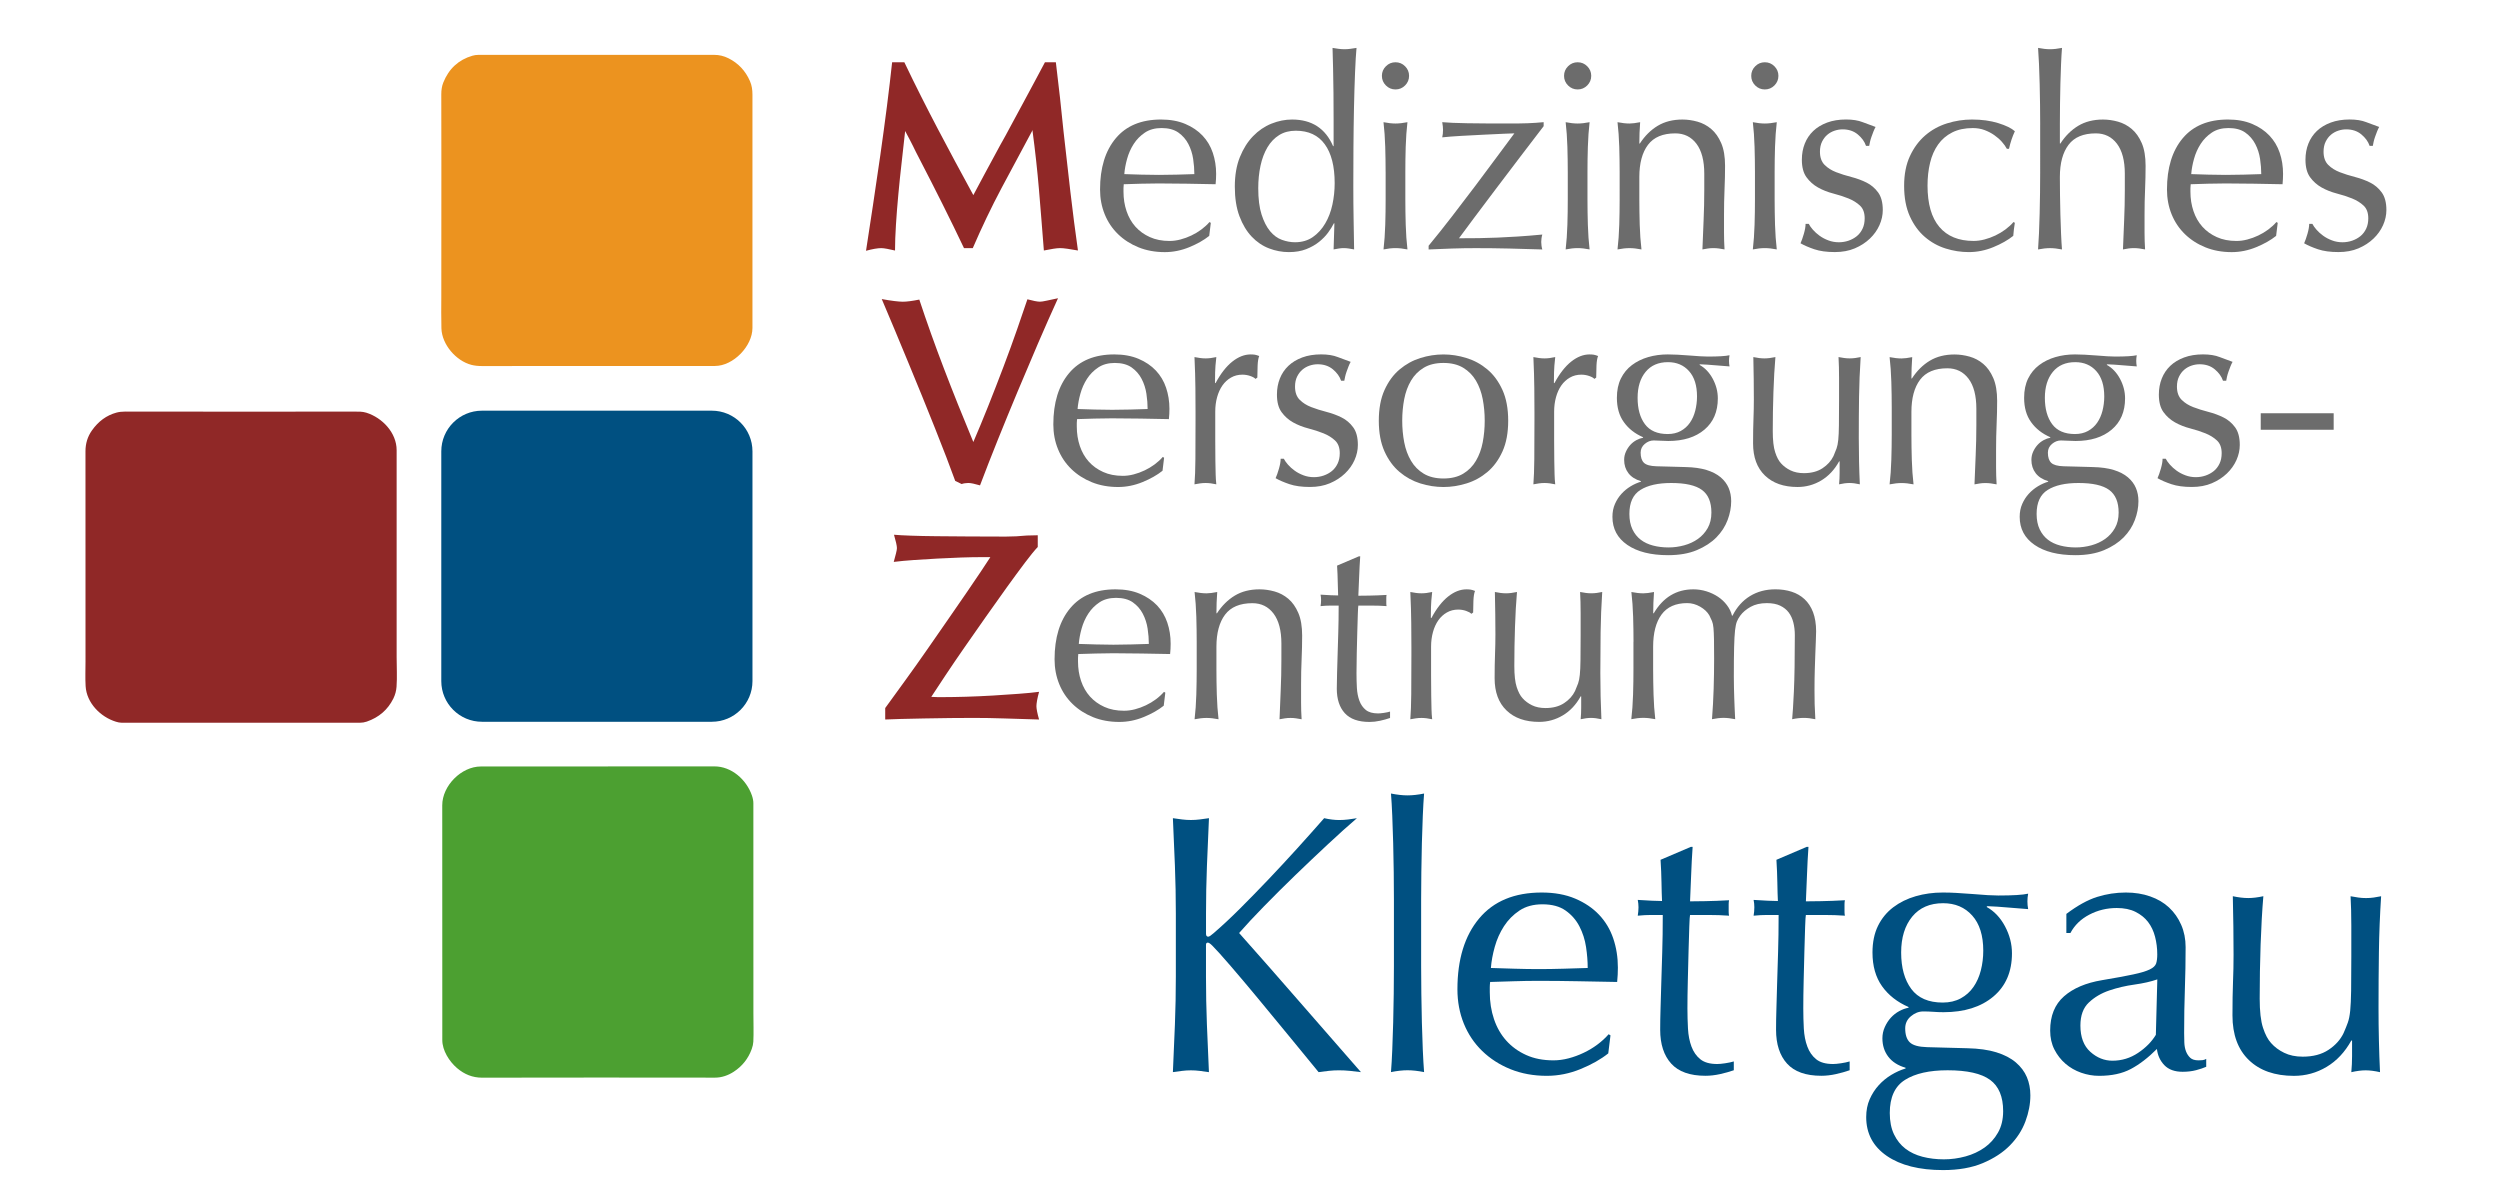 <?xml version="1.0" encoding="utf-8"?>
<!-- Generator: Adobe Illustrator 16.0.0, SVG Export Plug-In . SVG Version: 6.00 Build 0)  -->
<!DOCTYPE svg PUBLIC "-//W3C//DTD SVG 1.1//EN" "http://www.w3.org/Graphics/SVG/1.1/DTD/svg11.dtd">
<svg version="1.1" id="Layer_1" xmlns="http://www.w3.org/2000/svg" xmlns:xlink="http://www.w3.org/1999/xlink" x="0px" y="0px"
	 width="135.75px" height="64px" viewBox="18.5 0 135.75 64" enable-background="new 18.5 0 135.75 64" xml:space="preserve">
<g>
	<path fill="#902827" d="M67.607,3.382c0.308,0.646,0.612,1.265,0.911,1.857c0.298,0.593,0.6,1.178,0.903,1.756
		c0.304,0.579,0.615,1.164,0.933,1.757c0.318,0.592,0.65,1.207,0.998,1.843c0.164-0.308,0.371-0.696,0.622-1.164
		c0.25-0.467,0.525-0.976,0.824-1.525c0.203-0.356,0.41-0.735,0.622-1.135c0.212-0.399,0.427-0.797,0.644-1.192
		s0.424-0.781,0.622-1.157C74.88,4.047,75.066,3.7,75.24,3.382h0.593c0.077,0.617,0.152,1.255,0.224,1.916s0.137,1.279,0.195,1.857
		c0.116,1.051,0.239,2.135,0.369,3.252c0.13,1.118,0.268,2.183,0.412,3.195c-0.212-0.039-0.402-0.07-0.571-0.094
		c-0.169-0.024-0.301-0.036-0.398-0.036c-0.096,0-0.219,0.012-0.369,0.036s-0.32,0.055-0.513,0.094
		c-0.048-0.616-0.094-1.195-0.137-1.734s-0.086-1.067-0.13-1.583s-0.094-1.036-0.152-1.562c-0.058-0.525-0.125-1.082-0.203-1.669
		c-0.01,0.01-0.012,0.014-0.007,0.014c0.004,0,0.002,0.005-0.007,0.015h0.014c-0.568,1.051-1.127,2.094-1.677,3.13
		s-1.07,2.123-1.561,3.26h-0.477c-0.357-0.752-0.74-1.537-1.149-2.356c-0.41-0.819-0.817-1.619-1.222-2.399
		c-0.106-0.203-0.188-0.362-0.246-0.478c-0.058-0.115-0.111-0.224-0.159-0.325c-0.048-0.101-0.104-0.209-0.166-0.325
		c-0.063-0.116-0.147-0.274-0.253-0.477c-0.058,0.54-0.121,1.104-0.188,1.691c-0.068,0.588-0.128,1.169-0.181,1.742
		c-0.053,0.573-0.097,1.123-0.13,1.648s-0.051,0.995-0.051,1.409c-0.164-0.039-0.311-0.07-0.44-0.094
		c-0.13-0.024-0.234-0.036-0.311-0.036c-0.097,0-0.215,0.012-0.354,0.036c-0.14,0.024-0.296,0.06-0.47,0.108
		c0.116-0.751,0.241-1.573,0.376-2.465c0.135-0.891,0.268-1.792,0.397-2.703c0.13-0.911,0.25-1.802,0.362-2.674
		c0.11-0.872,0.205-1.67,0.282-2.393H67.607z"/>
	<path fill="#6C6C6C" d="M78.233,10.292c0-1.176,0.284-2.104,0.853-2.783c0.568-0.679,1.388-1.019,2.458-1.019
		c0.501,0,0.939,0.08,1.315,0.239c0.376,0.159,0.689,0.371,0.94,0.636c0.25,0.265,0.436,0.576,0.556,0.933s0.181,0.737,0.181,1.142
		c0,0.096-0.003,0.19-0.007,0.282c-0.005,0.092-0.012,0.186-0.022,0.282c-0.52-0.009-1.036-0.019-1.547-0.029
		c-0.511-0.009-1.026-0.014-1.546-0.014c-0.318,0-0.634,0.005-0.947,0.014c-0.313,0.01-0.629,0.02-0.947,0.029
		c-0.01,0.078-0.014,0.147-0.014,0.21s0,0.128,0,0.195c0,0.376,0.055,0.728,0.166,1.056s0.272,0.609,0.484,0.846
		c0.212,0.236,0.472,0.424,0.781,0.563c0.308,0.14,0.665,0.21,1.069,0.21c0.193,0,0.391-0.026,0.593-0.08
		c0.203-0.053,0.4-0.125,0.593-0.217s0.374-0.2,0.542-0.325c0.169-0.125,0.316-0.26,0.441-0.405l0.072,0.043l-0.086,0.708
		c-0.289,0.231-0.65,0.436-1.084,0.614c-0.434,0.178-0.877,0.268-1.33,0.268c-0.521,0-0.996-0.087-1.424-0.26
		s-0.8-0.412-1.113-0.715c-0.313-0.304-0.555-0.663-0.723-1.077C78.318,11.222,78.233,10.774,78.233,10.292z M81.573,6.953
		c-0.356,0-0.658,0.082-0.903,0.246s-0.448,0.369-0.607,0.614c-0.159,0.246-0.279,0.516-0.361,0.81s-0.132,0.571-0.152,0.831
		c0.299,0.01,0.609,0.02,0.933,0.029c0.323,0.01,0.638,0.014,0.947,0.014c0.318,0,0.641-0.004,0.969-0.014s0.646-0.02,0.954-0.029
		c0-0.26-0.022-0.535-0.065-0.824c-0.043-0.289-0.13-0.559-0.26-0.81c-0.13-0.25-0.311-0.458-0.542-0.622
		C82.252,7.034,81.949,6.953,81.573,6.953z"/>
	<path fill="#6C6C6C" d="M90.958,12.128h-0.029c-0.077,0.154-0.181,0.32-0.311,0.499c-0.13,0.178-0.294,0.347-0.492,0.506
		c-0.198,0.159-0.432,0.292-0.701,0.397c-0.27,0.106-0.583,0.159-0.939,0.159c-0.367,0-0.726-0.067-1.077-0.202
		c-0.352-0.135-0.665-0.347-0.94-0.636c-0.274-0.289-0.496-0.658-0.665-1.106c-0.169-0.448-0.253-0.985-0.253-1.612
		c0-0.617,0.092-1.151,0.275-1.604s0.421-0.832,0.715-1.135c0.294-0.304,0.626-0.53,0.998-0.68s0.745-0.224,1.121-0.224
		c1.07,0,1.812,0.482,2.227,1.446h0.028c0-0.453,0-0.928,0-1.424c0-0.497-0.002-0.983-0.007-1.46S90.896,4.124,90.886,3.7
		c-0.01-0.424-0.02-0.79-0.029-1.099c0.116,0.02,0.227,0.036,0.333,0.051c0.105,0.014,0.212,0.021,0.317,0.021
		c0.106,0,0.21-0.007,0.312-0.021c0.101-0.015,0.214-0.031,0.34-0.051c-0.029,0.309-0.056,0.754-0.08,1.337s-0.043,1.227-0.058,1.93
		c-0.015,0.704-0.024,1.426-0.029,2.168s-0.007,1.422-0.007,2.039c0,0.655,0.005,1.253,0.015,1.792
		c0.009,0.54,0.019,1.099,0.028,1.677c-0.105-0.02-0.204-0.036-0.296-0.051c-0.092-0.014-0.181-0.021-0.268-0.021
		s-0.174,0.007-0.26,0.021c-0.087,0.015-0.184,0.031-0.29,0.051L90.958,12.128z M86.823,10.22c0,0.578,0.06,1.055,0.181,1.431
		c0.12,0.375,0.274,0.677,0.462,0.903s0.402,0.383,0.644,0.47c0.241,0.087,0.477,0.13,0.708,0.13c0.376,0,0.699-0.094,0.969-0.282
		c0.27-0.188,0.494-0.434,0.672-0.737c0.179-0.303,0.309-0.646,0.391-1.026c0.082-0.38,0.123-0.768,0.123-1.164
		c0-0.916-0.179-1.619-0.536-2.11c-0.356-0.492-0.882-0.737-1.576-0.737c-0.347,0-0.648,0.079-0.903,0.238S87.49,7.716,87.322,8
		s-0.294,0.617-0.376,0.998C86.864,9.379,86.823,9.786,86.823,10.22z"/>
	<path fill="#6C6C6C" d="M93.537,4.119c0-0.203,0.072-0.376,0.217-0.521s0.318-0.217,0.521-0.217s0.376,0.072,0.521,0.217
		s0.217,0.318,0.217,0.521c0,0.202-0.072,0.375-0.217,0.521c-0.145,0.145-0.318,0.217-0.521,0.217s-0.376-0.072-0.521-0.217
		C93.609,4.495,93.537,4.321,93.537,4.119z M93.739,9.338c0-0.434-0.007-0.889-0.021-1.366s-0.046-0.923-0.094-1.337
		c0.24,0.048,0.457,0.072,0.65,0.072c0.192,0,0.409-0.024,0.65-0.072c-0.048,0.415-0.079,0.86-0.094,1.337S94.81,8.904,94.81,9.338
		v1.503c0,0.434,0.007,0.889,0.021,1.366s0.046,0.923,0.094,1.337c-0.241-0.048-0.458-0.072-0.65-0.072
		c-0.193,0-0.41,0.024-0.65,0.072c0.048-0.414,0.079-0.86,0.094-1.337s0.021-0.932,0.021-1.366V9.338z"/>
	<path fill="#6C6C6C" d="M96.075,13.342c0.414-0.501,0.841-1.036,1.279-1.605c0.438-0.568,0.865-1.127,1.279-1.677
		s0.803-1.07,1.164-1.562c0.361-0.491,0.672-0.911,0.933-1.257c-0.068,0-0.258,0.007-0.571,0.021s-0.672,0.031-1.077,0.051
		c-0.404,0.019-0.816,0.041-1.236,0.065c-0.419,0.024-0.764,0.051-1.033,0.08c0.029-0.125,0.043-0.26,0.043-0.405
		c0-0.116-0.014-0.255-0.043-0.419c0.309,0.029,0.764,0.048,1.366,0.058s1.352,0.014,2.248,0.014c0.414,0,0.756-0.004,1.026-0.014
		c0.27-0.01,0.559-0.029,0.867-0.058v0.217c-0.386,0.501-0.808,1.053-1.265,1.655c-0.458,0.603-0.903,1.19-1.338,1.764
		c-0.434,0.574-0.828,1.099-1.185,1.576c-0.357,0.477-0.627,0.841-0.81,1.092c0.395,0,0.759-0.002,1.091-0.007
		c0.333-0.005,0.667-0.015,1.005-0.029c0.337-0.015,0.698-0.034,1.084-0.058c0.386-0.024,0.834-0.06,1.345-0.108
		c-0.02,0.067-0.034,0.135-0.043,0.203c-0.01,0.067-0.015,0.135-0.015,0.202s0.005,0.135,0.015,0.203
		c0.009,0.067,0.023,0.135,0.043,0.202c-0.607-0.02-1.21-0.036-1.807-0.051c-0.598-0.014-1.2-0.021-1.808-0.021
		c-0.434,0-0.86,0.007-1.279,0.021c-0.419,0.015-0.846,0.031-1.279,0.051V13.342z"/>
	<path fill="#6C6C6C" d="M103.428,4.119c0-0.203,0.072-0.376,0.217-0.521s0.318-0.217,0.521-0.217s0.376,0.072,0.521,0.217
		s0.217,0.318,0.217,0.521c0,0.202-0.072,0.375-0.217,0.521c-0.145,0.145-0.318,0.217-0.521,0.217s-0.376-0.072-0.521-0.217
		C103.5,4.495,103.428,4.321,103.428,4.119z M103.63,9.338c0-0.434-0.007-0.889-0.021-1.366s-0.046-0.923-0.094-1.337
		c0.24,0.048,0.457,0.072,0.65,0.072c0.192,0,0.409-0.024,0.65-0.072c-0.048,0.415-0.079,0.86-0.094,1.337S104.7,8.904,104.7,9.338
		v1.503c0,0.434,0.007,0.889,0.021,1.366s0.046,0.923,0.094,1.337c-0.241-0.048-0.458-0.072-0.65-0.072
		c-0.193,0-0.41,0.024-0.65,0.072c0.048-0.414,0.079-0.86,0.094-1.337s0.021-0.932,0.021-1.366V9.338z"/>
	<path fill="#6C6C6C" d="M110.617,7.805c-0.285-0.375-0.668-0.563-1.149-0.563c-0.675,0-1.169,0.207-1.482,0.622
		c-0.313,0.415-0.47,0.998-0.47,1.749v1.229c0,0.434,0.008,0.889,0.021,1.366c0.015,0.477,0.046,0.923,0.095,1.337
		c-0.241-0.048-0.458-0.072-0.65-0.072c-0.193,0-0.41,0.024-0.651,0.072c0.049-0.414,0.08-0.86,0.095-1.337
		c0.014-0.477,0.021-0.932,0.021-1.366V9.338c0-0.434-0.008-0.889-0.021-1.366c-0.015-0.477-0.046-0.923-0.095-1.337
		c0.241,0.048,0.458,0.072,0.651,0.072c0.145,0,0.337-0.024,0.578-0.072c-0.029,0.396-0.044,0.781-0.044,1.157h0.029
		c0.27-0.415,0.593-0.735,0.969-0.961s0.823-0.34,1.344-0.34c0.271,0,0.542,0.039,0.817,0.116c0.274,0.077,0.522,0.209,0.744,0.397
		s0.402,0.443,0.542,0.766c0.14,0.323,0.21,0.735,0.21,1.236c0,0.415-0.01,0.841-0.029,1.279s-0.028,0.903-0.028,1.395
		c0,0.318,0,0.631,0,0.939c0,0.309,0.009,0.617,0.028,0.925c-0.105-0.02-0.207-0.036-0.304-0.051
		c-0.096-0.014-0.197-0.021-0.303-0.021c-0.106,0-0.205,0.007-0.297,0.021c-0.092,0.015-0.19,0.031-0.296,0.051
		c0.019-0.53,0.04-1.06,0.064-1.59c0.024-0.53,0.036-1.074,0.036-1.633V9.439C111.043,8.726,110.9,8.181,110.617,7.805z"/>
	<path fill="#6C6C6C" d="M113.592,4.119c0-0.203,0.072-0.376,0.217-0.521s0.318-0.217,0.521-0.217s0.376,0.072,0.521,0.217
		s0.217,0.318,0.217,0.521c0,0.202-0.072,0.375-0.217,0.521c-0.145,0.145-0.318,0.217-0.521,0.217s-0.376-0.072-0.521-0.217
		C113.664,4.495,113.592,4.321,113.592,4.119z M113.794,9.338c0-0.434-0.007-0.889-0.021-1.366s-0.046-0.923-0.094-1.337
		c0.24,0.048,0.457,0.072,0.65,0.072c0.192,0,0.409-0.024,0.65-0.072c-0.048,0.415-0.079,0.86-0.095,1.337
		c-0.014,0.477-0.021,0.932-0.021,1.366v1.503c0,0.434,0.008,0.889,0.021,1.366c0.016,0.477,0.047,0.923,0.095,1.337
		c-0.241-0.048-0.458-0.072-0.65-0.072c-0.193,0-0.41,0.024-0.65,0.072c0.048-0.414,0.079-0.86,0.094-1.337s0.021-0.932,0.021-1.366
		V9.338z"/>
	<path fill="#6C6C6C" d="M116.717,12.157c0.048,0.096,0.122,0.202,0.224,0.318s0.222,0.224,0.361,0.325
		c0.14,0.102,0.299,0.186,0.478,0.253c0.178,0.068,0.368,0.102,0.57,0.102c0.184,0,0.359-0.029,0.528-0.087
		c0.168-0.058,0.317-0.14,0.448-0.246c0.13-0.106,0.233-0.241,0.311-0.405s0.115-0.352,0.115-0.564c0-0.298-0.084-0.528-0.253-0.687
		c-0.169-0.159-0.378-0.289-0.629-0.391c-0.25-0.101-0.525-0.19-0.824-0.267s-0.573-0.186-0.823-0.325
		c-0.251-0.14-0.461-0.326-0.629-0.557c-0.169-0.231-0.253-0.549-0.253-0.954c0-0.318,0.053-0.609,0.159-0.875
		c0.105-0.265,0.26-0.494,0.462-0.687c0.202-0.192,0.453-0.344,0.752-0.455s0.641-0.167,1.026-0.167
		c0.356,0,0.658,0.048,0.903,0.145c0.246,0.097,0.479,0.183,0.701,0.26c-0.038,0.067-0.077,0.149-0.115,0.246
		c-0.039,0.097-0.075,0.193-0.108,0.29c-0.034,0.096-0.061,0.188-0.08,0.274s-0.033,0.159-0.043,0.217h-0.174
		c-0.077-0.231-0.227-0.438-0.448-0.622s-0.496-0.274-0.823-0.274c-0.145,0-0.289,0.024-0.434,0.072
		c-0.146,0.048-0.275,0.121-0.391,0.217c-0.116,0.096-0.212,0.222-0.289,0.375c-0.077,0.154-0.116,0.338-0.116,0.549
		c0,0.309,0.085,0.547,0.253,0.716c0.169,0.169,0.379,0.301,0.629,0.397c0.251,0.097,0.525,0.183,0.824,0.26
		s0.573,0.179,0.824,0.304c0.25,0.125,0.46,0.304,0.629,0.535c0.168,0.231,0.253,0.549,0.253,0.954c0,0.28-0.061,0.555-0.181,0.824
		c-0.121,0.27-0.294,0.513-0.521,0.73s-0.499,0.393-0.816,0.528c-0.318,0.135-0.68,0.202-1.085,0.202
		c-0.443,0-0.814-0.051-1.113-0.152s-0.549-0.209-0.751-0.325c0.058-0.125,0.117-0.296,0.181-0.513
		c0.063-0.217,0.094-0.397,0.094-0.542H116.717z"/>
	<path fill="#6C6C6C" d="M121.894,10.089c0-0.626,0.106-1.166,0.318-1.619c0.212-0.453,0.489-0.826,0.831-1.12
		s0.735-0.511,1.179-0.651c0.442-0.139,0.896-0.209,1.358-0.209c0.53,0,1.005,0.065,1.424,0.195c0.42,0.13,0.721,0.277,0.903,0.441
		c-0.067,0.145-0.127,0.296-0.181,0.455c-0.053,0.159-0.099,0.326-0.137,0.499h-0.116c-0.067-0.125-0.158-0.253-0.274-0.383
		c-0.115-0.13-0.253-0.25-0.412-0.361s-0.335-0.202-0.527-0.274c-0.193-0.072-0.405-0.108-0.636-0.108
		c-0.435,0-0.808,0.079-1.121,0.238s-0.568,0.378-0.766,0.658c-0.198,0.28-0.343,0.61-0.434,0.99
		c-0.092,0.381-0.138,0.793-0.138,1.236c0,0.993,0.214,1.742,0.644,2.248c0.429,0.506,1.048,0.759,1.857,0.759
		c0.192,0,0.391-0.026,0.593-0.08c0.202-0.053,0.399-0.125,0.593-0.217c0.192-0.092,0.373-0.2,0.542-0.325
		c0.168-0.125,0.315-0.26,0.44-0.405l0.072,0.043c-0.038,0.231-0.067,0.468-0.086,0.708c-0.289,0.231-0.651,0.436-1.085,0.614
		s-0.877,0.268-1.33,0.268c-0.424,0-0.843-0.065-1.257-0.195c-0.415-0.13-0.791-0.339-1.128-0.628
		c-0.338-0.29-0.609-0.663-0.816-1.121C121.997,11.287,121.894,10.735,121.894,10.089z"/>
	<path fill="#6C6C6C" d="M129.282,6.765c0-0.328-0.002-0.685-0.007-1.07s-0.013-0.766-0.021-1.142
		c-0.01-0.376-0.022-0.735-0.036-1.077c-0.015-0.342-0.032-0.633-0.051-0.875c0.24,0.048,0.457,0.072,0.65,0.072
		c0.192,0,0.409-0.024,0.65-0.072c-0.02,0.241-0.036,0.53-0.051,0.867c-0.015,0.338-0.026,0.694-0.036,1.07
		c-0.01,0.376-0.017,0.75-0.021,1.121s-0.007,0.715-0.007,1.034v1.099h0.028c0.27-0.415,0.593-0.735,0.969-0.961
		s0.824-0.34,1.345-0.34c0.27,0,0.542,0.039,0.816,0.116s0.522,0.209,0.744,0.397s0.402,0.443,0.543,0.766
		c0.14,0.323,0.209,0.735,0.209,1.236c0,0.415-0.01,0.841-0.028,1.279c-0.02,0.438-0.029,0.903-0.029,1.395c0,0.318,0,0.631,0,0.939
		c0,0.309,0.01,0.617,0.029,0.925c-0.106-0.02-0.208-0.036-0.304-0.051c-0.097-0.014-0.198-0.021-0.304-0.021
		c-0.106,0-0.205,0.007-0.297,0.021c-0.091,0.015-0.19,0.031-0.296,0.051c0.02-0.53,0.041-1.06,0.065-1.59
		c0.023-0.53,0.036-1.074,0.036-1.633V9.439c0-0.713-0.143-1.258-0.427-1.634c-0.284-0.375-0.668-0.563-1.149-0.563
		c-0.675,0-1.169,0.207-1.481,0.622c-0.313,0.415-0.47,0.998-0.47,1.749c0,0.28,0.002,0.595,0.007,0.947
		c0.005,0.352,0.012,0.708,0.021,1.07s0.021,0.711,0.036,1.048s0.031,0.626,0.051,0.867c-0.241-0.048-0.458-0.072-0.65-0.072
		c-0.193,0-0.41,0.024-0.65,0.072c0.019-0.241,0.036-0.532,0.051-0.875c0.014-0.342,0.026-0.701,0.036-1.077
		c0.009-0.376,0.017-0.754,0.021-1.135c0.005-0.38,0.007-0.739,0.007-1.077V6.765z"/>
	<path fill="#6C6C6C" d="M136.167,10.292c0-1.176,0.284-2.104,0.853-2.783c0.569-0.679,1.389-1.019,2.458-1.019
		c0.501,0,0.939,0.08,1.315,0.239c0.376,0.159,0.689,0.371,0.939,0.636c0.251,0.265,0.437,0.576,0.557,0.933
		c0.121,0.356,0.181,0.737,0.181,1.142c0,0.096-0.002,0.19-0.007,0.282c-0.005,0.092-0.013,0.186-0.021,0.282
		c-0.521-0.009-1.036-0.019-1.547-0.029c-0.511-0.009-1.026-0.014-1.547-0.014c-0.318,0-0.634,0.005-0.947,0.014
		c-0.313,0.01-0.629,0.02-0.946,0.029c-0.01,0.078-0.015,0.147-0.015,0.21s0,0.128,0,0.195c0,0.376,0.055,0.728,0.166,1.056
		c0.11,0.328,0.272,0.609,0.484,0.846s0.472,0.424,0.78,0.563c0.309,0.14,0.665,0.21,1.07,0.21c0.192,0,0.39-0.026,0.593-0.08
		c0.202-0.053,0.399-0.125,0.593-0.217c0.192-0.092,0.373-0.2,0.542-0.325c0.168-0.125,0.315-0.26,0.44-0.405l0.072,0.043
		l-0.087,0.708c-0.289,0.231-0.65,0.436-1.084,0.614s-0.877,0.268-1.33,0.268c-0.521,0-0.995-0.087-1.424-0.26
		s-0.8-0.412-1.113-0.715c-0.313-0.304-0.554-0.663-0.723-1.077C136.251,11.222,136.167,10.774,136.167,10.292z M139.507,6.953
		c-0.357,0-0.658,0.082-0.904,0.246c-0.245,0.164-0.447,0.369-0.606,0.614s-0.28,0.516-0.361,0.81
		c-0.082,0.294-0.133,0.571-0.152,0.831c0.299,0.01,0.609,0.02,0.933,0.029s0.639,0.014,0.947,0.014
		c0.317,0,0.641-0.004,0.968-0.014c0.328-0.01,0.646-0.02,0.954-0.029c0-0.26-0.021-0.535-0.064-0.824
		c-0.044-0.289-0.13-0.559-0.261-0.81c-0.13-0.25-0.311-0.458-0.542-0.622S139.883,6.953,139.507,6.953z"/>
	<path fill="#6C6C6C" d="M144.063,12.157c0.048,0.096,0.122,0.202,0.224,0.318s0.222,0.224,0.361,0.325
		c0.14,0.102,0.299,0.186,0.478,0.253c0.178,0.068,0.368,0.102,0.57,0.102c0.184,0,0.359-0.029,0.528-0.087
		c0.168-0.058,0.317-0.14,0.448-0.246c0.13-0.106,0.233-0.241,0.311-0.405s0.115-0.352,0.115-0.564c0-0.298-0.084-0.528-0.253-0.687
		c-0.169-0.159-0.378-0.289-0.629-0.391c-0.25-0.101-0.525-0.19-0.824-0.267s-0.573-0.186-0.823-0.325
		c-0.251-0.14-0.461-0.326-0.629-0.557c-0.169-0.231-0.253-0.549-0.253-0.954c0-0.318,0.053-0.609,0.159-0.875
		c0.105-0.265,0.26-0.494,0.462-0.687c0.202-0.192,0.453-0.344,0.752-0.455s0.641-0.167,1.026-0.167
		c0.356,0,0.658,0.048,0.903,0.145c0.246,0.097,0.479,0.183,0.701,0.26c-0.038,0.067-0.077,0.149-0.115,0.246
		c-0.039,0.097-0.075,0.193-0.108,0.29c-0.034,0.096-0.061,0.188-0.08,0.274s-0.033,0.159-0.043,0.217h-0.174
		c-0.077-0.231-0.227-0.438-0.448-0.622s-0.496-0.274-0.823-0.274c-0.145,0-0.289,0.024-0.434,0.072
		c-0.146,0.048-0.275,0.121-0.391,0.217c-0.116,0.096-0.212,0.222-0.289,0.375c-0.077,0.154-0.116,0.338-0.116,0.549
		c0,0.309,0.085,0.547,0.253,0.716c0.169,0.169,0.379,0.301,0.629,0.397c0.251,0.097,0.525,0.183,0.824,0.26
		s0.573,0.179,0.824,0.304c0.25,0.125,0.46,0.304,0.629,0.535c0.168,0.231,0.253,0.549,0.253,0.954c0,0.28-0.061,0.555-0.181,0.824
		c-0.121,0.27-0.294,0.513-0.521,0.73s-0.499,0.393-0.816,0.528c-0.318,0.135-0.68,0.202-1.085,0.202
		c-0.443,0-0.814-0.051-1.113-0.152s-0.549-0.209-0.751-0.325c0.058-0.125,0.117-0.296,0.181-0.513
		c0.063-0.217,0.094-0.397,0.094-0.542H144.063z"/>
	<path fill="#902827" d="M70.368,26.112c-0.135-0.376-0.296-0.807-0.484-1.294c-0.188-0.486-0.393-1.009-0.614-1.568
		c-0.222-0.559-0.456-1.14-0.701-1.742c-0.246-0.603-0.494-1.208-0.745-1.814c-0.25-0.607-0.499-1.205-0.744-1.792
		c-0.246-0.588-0.479-1.142-0.701-1.663c0.26,0.048,0.489,0.084,0.687,0.108c0.197,0.024,0.349,0.036,0.456,0.036
		c0.106,0,0.233-0.009,0.383-0.029c0.149-0.019,0.32-0.048,0.513-0.087c0.405,1.224,0.851,2.472,1.337,3.744
		c0.486,1.272,1.019,2.602,1.597,3.99c0.25-0.579,0.518-1.224,0.803-1.938c0.284-0.713,0.561-1.426,0.831-2.139
		c0.27-0.713,0.518-1.395,0.745-2.046c0.226-0.65,0.412-1.192,0.557-1.626c0.145,0.039,0.277,0.07,0.397,0.094
		c0.12,0.024,0.214,0.036,0.282,0.036c0.077,0,0.202-0.019,0.376-0.058c0.173-0.039,0.376-0.082,0.607-0.13
		c-0.356,0.781-0.72,1.603-1.091,2.465c-0.371,0.863-0.74,1.732-1.106,2.609s-0.723,1.747-1.07,2.609
		c-0.347,0.863-0.67,1.689-0.968,2.479c-0.135-0.039-0.256-0.07-0.362-0.094s-0.197-0.036-0.274-0.036
		c-0.058,0-0.121,0.005-0.188,0.015c-0.067,0.009-0.125,0.024-0.173,0.043L70.368,26.112z"/>
	<path fill="#6C6C6C" d="M75.696,23.047c0-1.176,0.284-2.104,0.853-2.783c0.568-0.679,1.388-1.019,2.458-1.019
		c0.501,0,0.939,0.08,1.315,0.239c0.376,0.159,0.689,0.371,0.94,0.636c0.25,0.265,0.436,0.576,0.556,0.933S82,21.79,82,22.194
		c0,0.096-0.003,0.19-0.007,0.282c-0.005,0.092-0.012,0.186-0.022,0.282c-0.52-0.009-1.036-0.019-1.547-0.029
		c-0.511-0.009-1.026-0.014-1.546-0.014c-0.318,0-0.634,0.005-0.947,0.014c-0.313,0.01-0.629,0.02-0.947,0.029
		c-0.01,0.078-0.014,0.147-0.014,0.21s0,0.128,0,0.195c0,0.376,0.055,0.728,0.166,1.056s0.272,0.609,0.484,0.846
		c0.212,0.236,0.472,0.424,0.781,0.563c0.308,0.14,0.665,0.21,1.069,0.21c0.193,0,0.391-0.026,0.593-0.08
		c0.203-0.053,0.4-0.125,0.593-0.217s0.374-0.2,0.542-0.325c0.169-0.125,0.316-0.26,0.441-0.405l0.072,0.043l-0.086,0.708
		c-0.289,0.231-0.65,0.436-1.084,0.614c-0.434,0.178-0.877,0.268-1.33,0.268c-0.521,0-0.996-0.087-1.424-0.26
		s-0.8-0.412-1.113-0.715c-0.313-0.304-0.555-0.663-0.723-1.077C75.781,23.978,75.696,23.529,75.696,23.047z M79.036,19.708
		c-0.356,0-0.658,0.082-0.903,0.246s-0.448,0.369-0.607,0.614c-0.159,0.246-0.279,0.516-0.361,0.81s-0.132,0.571-0.152,0.831
		c0.299,0.01,0.609,0.02,0.933,0.029c0.323,0.01,0.638,0.014,0.947,0.014c0.318,0,0.641-0.004,0.969-0.014s0.646-0.02,0.954-0.029
		c0-0.26-0.022-0.535-0.065-0.824c-0.043-0.289-0.13-0.559-0.26-0.81c-0.13-0.25-0.311-0.458-0.542-0.622
		C79.715,19.79,79.412,19.708,79.036,19.708z"/>
	<path fill="#6C6C6C" d="M86.671,20.575c-0.048-0.058-0.143-0.111-0.282-0.159c-0.14-0.048-0.282-0.072-0.426-0.072
		c-0.231,0-0.438,0.053-0.622,0.159s-0.337,0.248-0.462,0.426c-0.125,0.179-0.222,0.391-0.29,0.636s-0.101,0.508-0.101,0.788
		c0,0.627,0,1.154,0,1.583c0,0.429,0.002,0.791,0.007,1.084s0.009,0.54,0.015,0.737c0.004,0.198,0.017,0.378,0.036,0.542
		c-0.212-0.048-0.405-0.072-0.579-0.072c-0.106,0-0.207,0.007-0.303,0.021c-0.097,0.015-0.198,0.031-0.304,0.051
		c0.029-0.356,0.045-0.817,0.05-1.38c0.005-0.564,0.007-1.255,0.007-2.075v-0.462c0-0.376-0.002-0.812-0.007-1.309
		c-0.005-0.496-0.021-1.058-0.05-1.684c0.106,0.02,0.207,0.036,0.304,0.051c0.096,0.014,0.197,0.021,0.303,0.021
		c0.174,0,0.366-0.024,0.579-0.072c-0.039,0.347-0.061,0.622-0.065,0.824c-0.005,0.202-0.007,0.395-0.007,0.578l0.029,0.015
		c0.279-0.521,0.583-0.911,0.911-1.171c0.328-0.26,0.66-0.39,0.998-0.39c0.086,0,0.161,0.005,0.224,0.015
		c0.063,0.01,0.142,0.034,0.238,0.072c-0.048,0.116-0.077,0.292-0.086,0.527c-0.01,0.236-0.015,0.451-0.015,0.644L86.671,20.575z"/>
	<path fill="#6C6C6C" d="M88.213,24.912c0.048,0.096,0.123,0.202,0.224,0.318s0.222,0.224,0.361,0.325
		c0.14,0.102,0.299,0.186,0.477,0.253c0.178,0.068,0.369,0.102,0.571,0.102c0.183,0,0.359-0.029,0.527-0.087s0.319-0.14,0.449-0.246
		s0.233-0.241,0.311-0.405s0.116-0.352,0.116-0.564c0-0.298-0.085-0.528-0.254-0.687c-0.168-0.159-0.378-0.289-0.628-0.391
		c-0.251-0.101-0.525-0.19-0.824-0.267s-0.574-0.186-0.824-0.325s-0.46-0.326-0.628-0.557c-0.169-0.231-0.253-0.549-0.253-0.954
		c0-0.318,0.053-0.609,0.159-0.875s0.26-0.494,0.463-0.687c0.202-0.192,0.453-0.344,0.751-0.455s0.641-0.167,1.026-0.167
		c0.356,0,0.658,0.048,0.903,0.145c0.246,0.097,0.479,0.183,0.701,0.26c-0.038,0.067-0.077,0.149-0.115,0.246
		c-0.039,0.097-0.075,0.193-0.108,0.29c-0.034,0.096-0.061,0.188-0.079,0.274c-0.02,0.087-0.034,0.159-0.044,0.217h-0.173
		c-0.078-0.231-0.227-0.438-0.448-0.622c-0.223-0.183-0.497-0.274-0.825-0.274c-0.145,0-0.289,0.024-0.434,0.072
		s-0.275,0.121-0.39,0.217c-0.116,0.096-0.212,0.222-0.289,0.375c-0.078,0.154-0.116,0.338-0.116,0.549
		c0,0.309,0.084,0.547,0.253,0.716c0.168,0.169,0.378,0.301,0.629,0.397c0.25,0.097,0.525,0.183,0.824,0.26s0.573,0.179,0.824,0.304
		c0.251,0.125,0.46,0.304,0.629,0.535c0.169,0.231,0.253,0.549,0.253,0.954c0,0.28-0.061,0.555-0.181,0.824
		c-0.12,0.27-0.294,0.513-0.521,0.73s-0.499,0.393-0.816,0.528c-0.318,0.135-0.68,0.202-1.084,0.202
		c-0.443,0-0.815-0.051-1.113-0.152c-0.299-0.101-0.549-0.209-0.752-0.325c0.058-0.125,0.118-0.296,0.181-0.513
		c0.063-0.217,0.094-0.397,0.094-0.542H88.213z"/>
	<path fill="#6C6C6C" d="M93.369,22.845c0-0.655,0.104-1.212,0.311-1.669c0.207-0.458,0.479-0.829,0.816-1.113
		c0.338-0.284,0.714-0.492,1.128-0.622c0.414-0.13,0.833-0.195,1.258-0.195c0.414,0,0.831,0.065,1.25,0.195
		c0.42,0.13,0.798,0.337,1.135,0.622c0.338,0.284,0.609,0.655,0.817,1.113c0.207,0.458,0.311,1.014,0.311,1.669
		c0,0.656-0.104,1.212-0.311,1.67c-0.208,0.458-0.479,0.829-0.817,1.113c-0.337,0.285-0.715,0.492-1.135,0.622
		c-0.419,0.13-0.836,0.195-1.25,0.195c-0.425,0-0.844-0.065-1.258-0.195c-0.414-0.13-0.79-0.337-1.128-0.622
		c-0.337-0.284-0.609-0.655-0.816-1.113C93.473,24.057,93.369,23.5,93.369,22.845z M94.641,22.845c0,0.405,0.036,0.795,0.108,1.171
		s0.195,0.711,0.369,1.005c0.173,0.294,0.404,0.528,0.693,0.701s0.646,0.26,1.07,0.26c0.424,0,0.78-0.087,1.069-0.26
		s0.521-0.407,0.694-0.701c0.173-0.294,0.296-0.629,0.368-1.005s0.108-0.766,0.108-1.171s-0.036-0.795-0.108-1.171
		s-0.195-0.71-0.368-1.005c-0.174-0.293-0.405-0.527-0.694-0.701c-0.289-0.173-0.646-0.26-1.069-0.26
		c-0.425,0-0.781,0.086-1.07,0.26c-0.289,0.174-0.521,0.408-0.693,0.701c-0.174,0.294-0.297,0.629-0.369,1.005
		S94.641,22.44,94.641,22.845z"/>
	<path fill="#6C6C6C" d="M105.074,20.575c-0.049-0.058-0.143-0.111-0.282-0.159c-0.14-0.048-0.282-0.072-0.427-0.072
		c-0.231,0-0.438,0.053-0.621,0.159c-0.184,0.106-0.338,0.248-0.463,0.426c-0.125,0.179-0.222,0.391-0.289,0.636
		s-0.102,0.508-0.102,0.788c0,0.627,0,1.154,0,1.583c0,0.429,0.003,0.791,0.008,1.084s0.009,0.54,0.015,0.737
		c0.004,0.198,0.017,0.378,0.036,0.542c-0.213-0.048-0.405-0.072-0.579-0.072c-0.105,0-0.207,0.007-0.303,0.021
		c-0.097,0.015-0.198,0.031-0.304,0.051c0.028-0.356,0.045-0.817,0.05-1.38c0.005-0.564,0.008-1.255,0.008-2.075v-0.462
		c0-0.376-0.003-0.812-0.008-1.309c-0.005-0.496-0.021-1.058-0.05-1.684c0.105,0.02,0.207,0.036,0.304,0.051
		c0.096,0.014,0.197,0.021,0.303,0.021c0.174,0,0.366-0.024,0.579-0.072c-0.039,0.347-0.061,0.622-0.065,0.824
		c-0.005,0.202-0.007,0.395-0.007,0.578l0.028,0.015c0.279-0.521,0.583-0.911,0.911-1.171c0.327-0.26,0.66-0.39,0.997-0.39
		c0.087,0,0.161,0.005,0.225,0.015c0.063,0.01,0.142,0.034,0.238,0.072c-0.049,0.116-0.077,0.292-0.087,0.527
		c-0.01,0.236-0.015,0.451-0.015,0.644L105.074,20.575z"/>
	<path fill="#6C6C6C" d="M106.297,21.602c0-0.405,0.072-0.754,0.217-1.048s0.345-0.538,0.6-0.73c0.256-0.192,0.55-0.337,0.882-0.434
		c0.333-0.096,0.687-0.145,1.063-0.145c0.184,0,0.359,0.005,0.528,0.015c0.168,0.01,0.383,0.024,0.643,0.043
		c0.222,0.019,0.42,0.034,0.593,0.043c0.174,0.01,0.313,0.015,0.419,0.015c0.569,0,0.959-0.024,1.172-0.072
		c-0.01,0.048-0.018,0.099-0.022,0.152c-0.005,0.053-0.007,0.104-0.007,0.152s0.002,0.099,0.007,0.152
		c0.005,0.053,0.013,0.104,0.022,0.151c-0.28-0.019-0.553-0.041-0.817-0.065c-0.265-0.024-0.527-0.041-0.788-0.05l-0.028,0.029
		c0.299,0.164,0.539,0.417,0.723,0.759c0.183,0.342,0.274,0.696,0.274,1.063c0,0.723-0.243,1.289-0.729,1.699
		c-0.487,0.41-1.14,0.614-1.959,0.614c-0.136,0-0.268-0.005-0.397-0.014c-0.13-0.01-0.263-0.015-0.397-0.015
		c-0.174,0-0.335,0.063-0.484,0.188c-0.149,0.125-0.225,0.284-0.225,0.477c0,0.25,0.061,0.434,0.181,0.549
		c0.121,0.116,0.345,0.178,0.673,0.188c0.27,0.01,0.534,0.017,0.795,0.021c0.26,0.005,0.525,0.012,0.795,0.022
		c0.443,0.01,0.821,0.063,1.135,0.159c0.313,0.097,0.568,0.229,0.767,0.397c0.197,0.169,0.342,0.362,0.434,0.579
		c0.091,0.217,0.137,0.455,0.137,0.715c0,0.337-0.064,0.68-0.194,1.026c-0.131,0.347-0.333,0.66-0.607,0.94
		c-0.274,0.279-0.629,0.511-1.063,0.694s-0.954,0.274-1.562,0.274c-0.935,0-1.672-0.186-2.212-0.557s-0.81-0.879-0.81-1.525
		c0-0.26,0.046-0.494,0.138-0.701c0.091-0.208,0.209-0.39,0.354-0.549s0.309-0.294,0.492-0.405c0.183-0.111,0.371-0.195,0.563-0.253
		v-0.029c-0.299-0.087-0.525-0.231-0.68-0.434c-0.154-0.203-0.231-0.443-0.231-0.723c0-0.154,0.031-0.301,0.095-0.441
		c0.063-0.14,0.142-0.262,0.238-0.369c0.096-0.106,0.207-0.192,0.332-0.26c0.126-0.067,0.246-0.11,0.362-0.13v-0.029
		c-0.444-0.193-0.791-0.465-1.041-0.817C106.422,22.573,106.297,22.132,106.297,21.602z M111.429,27.832
		c0-0.569-0.171-0.978-0.514-1.229c-0.342-0.251-0.898-0.376-1.669-0.376c-0.714,0-1.271,0.125-1.67,0.376
		c-0.4,0.25-0.6,0.684-0.6,1.301c0,0.328,0.055,0.607,0.166,0.839c0.11,0.231,0.26,0.419,0.448,0.563
		c0.188,0.145,0.412,0.25,0.672,0.318s0.54,0.102,0.839,0.102c0.289,0,0.573-0.039,0.853-0.116s0.527-0.193,0.744-0.347
		s0.393-0.349,0.528-0.585C111.361,28.441,111.429,28.16,111.429,27.832z M110.648,21.529c0-0.598-0.145-1.058-0.435-1.38
		c-0.289-0.323-0.67-0.484-1.142-0.484c-0.521,0-0.925,0.176-1.214,0.527c-0.29,0.352-0.435,0.822-0.435,1.41
		c0,0.598,0.133,1.075,0.398,1.431c0.265,0.356,0.677,0.535,1.235,0.535c0.27,0,0.506-0.055,0.709-0.166
		c0.202-0.111,0.368-0.26,0.498-0.448c0.131-0.188,0.227-0.405,0.289-0.65S110.648,21.799,110.648,21.529z"/>
	<path fill="#6C6C6C" d="M113.692,24.074c0-0.511,0.007-0.947,0.021-1.309s0.021-0.72,0.021-1.077c0-0.337-0.002-0.704-0.007-1.099
		c-0.005-0.396-0.013-0.795-0.021-1.2c0.222,0.048,0.424,0.072,0.606,0.072c0.174,0,0.371-0.024,0.593-0.072
		c-0.049,0.569-0.084,1.203-0.108,1.901c-0.024,0.699-0.036,1.405-0.036,2.118c0,0.501,0.043,0.884,0.131,1.149
		c0.086,0.266,0.191,0.465,0.316,0.6c0.137,0.154,0.307,0.282,0.514,0.383c0.207,0.101,0.451,0.152,0.73,0.152
		c0.404,0,0.742-0.089,1.012-0.268s0.467-0.397,0.594-0.658c0.066-0.154,0.123-0.292,0.166-0.412s0.074-0.277,0.094-0.47
		s0.031-0.453,0.035-0.781c0.006-0.328,0.008-0.776,0.008-1.344c0-0.395,0-0.803,0-1.222c0-0.419-0.01-0.802-0.029-1.149
		c0.105,0.02,0.207,0.036,0.305,0.051c0.096,0.014,0.197,0.021,0.303,0.021s0.207-0.007,0.305-0.021
		c0.096-0.015,0.191-0.031,0.289-0.051c-0.049,0.752-0.078,1.479-0.088,2.183s-0.014,1.441-0.014,2.212
		c0,0.434,0.004,0.86,0.014,1.279c0.01,0.419,0.023,0.831,0.043,1.236c-0.211-0.048-0.398-0.072-0.563-0.072
		s-0.352,0.024-0.564,0.072c0.02-0.212,0.029-0.421,0.029-0.629c0-0.207,0-0.412,0-0.614h-0.029
		c-0.25,0.453-0.574,0.797-0.969,1.034c-0.395,0.236-0.824,0.354-1.287,0.354c-0.752,0-1.342-0.208-1.77-0.622
		C113.906,25.409,113.692,24.825,113.692,24.074z"/>
	<path fill="#6C6C6C" d="M125.39,20.561c-0.284-0.375-0.667-0.563-1.149-0.563c-0.674,0-1.168,0.207-1.481,0.622
		s-0.47,0.998-0.47,1.749v1.229c0,0.434,0.007,0.889,0.021,1.366s0.046,0.923,0.094,1.337c-0.24-0.048-0.457-0.072-0.65-0.072
		c-0.192,0-0.409,0.024-0.65,0.072c0.048-0.414,0.08-0.86,0.094-1.337c0.015-0.477,0.022-0.932,0.022-1.366v-1.503
		c0-0.434-0.008-0.889-0.022-1.366c-0.014-0.477-0.046-0.923-0.094-1.337c0.241,0.048,0.458,0.072,0.65,0.072
		c0.145,0,0.338-0.024,0.578-0.072c-0.028,0.396-0.043,0.781-0.043,1.157h0.029c0.27-0.415,0.593-0.735,0.968-0.961
		c0.376-0.227,0.824-0.34,1.345-0.34c0.27,0,0.542,0.039,0.816,0.116c0.275,0.077,0.523,0.209,0.745,0.397s0.402,0.443,0.542,0.766
		c0.14,0.323,0.21,0.735,0.21,1.236c0,0.415-0.01,0.841-0.029,1.279s-0.029,0.903-0.029,1.395c0,0.318,0,0.631,0,0.939
		c0,0.309,0.01,0.617,0.029,0.925c-0.106-0.02-0.207-0.036-0.304-0.051c-0.097-0.014-0.197-0.021-0.304-0.021
		c-0.105,0-0.205,0.007-0.296,0.021c-0.092,0.015-0.19,0.031-0.297,0.051c0.02-0.53,0.041-1.06,0.065-1.59
		c0.023-0.53,0.036-1.074,0.036-1.633v-0.882C125.816,21.481,125.674,20.937,125.39,20.561z"/>
	<path fill="#6C6C6C" d="M128.41,21.602c0-0.405,0.072-0.754,0.217-1.048s0.344-0.538,0.6-0.73c0.255-0.192,0.549-0.337,0.882-0.434
		c0.332-0.096,0.687-0.145,1.063-0.145c0.183,0,0.358,0.005,0.527,0.015s0.384,0.024,0.644,0.043
		c0.222,0.019,0.419,0.034,0.593,0.043c0.174,0.01,0.313,0.015,0.419,0.015c0.568,0,0.959-0.024,1.171-0.072
		c-0.01,0.048-0.017,0.099-0.021,0.152c-0.005,0.053-0.007,0.104-0.007,0.152s0.002,0.099,0.007,0.152
		c0.005,0.053,0.012,0.104,0.021,0.151c-0.279-0.019-0.552-0.041-0.816-0.065c-0.266-0.024-0.527-0.041-0.788-0.05l-0.028,0.029
		c0.298,0.164,0.539,0.417,0.723,0.759c0.183,0.342,0.274,0.696,0.274,1.063c0,0.723-0.243,1.289-0.73,1.699
		c-0.486,0.41-1.14,0.614-1.958,0.614c-0.136,0-0.268-0.005-0.398-0.014c-0.13-0.01-0.263-0.015-0.397-0.015
		c-0.173,0-0.335,0.063-0.484,0.188c-0.149,0.125-0.224,0.284-0.224,0.477c0,0.25,0.061,0.434,0.181,0.549s0.345,0.178,0.672,0.188
		c0.271,0.01,0.535,0.017,0.796,0.021c0.26,0.005,0.524,0.012,0.795,0.022c0.443,0.01,0.821,0.063,1.135,0.159
		c0.313,0.097,0.568,0.229,0.766,0.397c0.198,0.169,0.343,0.362,0.434,0.579c0.092,0.217,0.138,0.455,0.138,0.715
		c0,0.337-0.064,0.68-0.195,1.026c-0.13,0.347-0.332,0.66-0.606,0.94c-0.275,0.279-0.629,0.511-1.063,0.694
		c-0.435,0.183-0.955,0.274-1.562,0.274c-0.936,0-1.673-0.186-2.212-0.557c-0.54-0.371-0.81-0.879-0.81-1.525
		c0-0.26,0.046-0.494,0.138-0.701c0.091-0.208,0.209-0.39,0.354-0.549s0.309-0.294,0.492-0.405c0.183-0.111,0.37-0.195,0.563-0.253
		v-0.029c-0.299-0.087-0.525-0.231-0.68-0.434c-0.154-0.203-0.231-0.443-0.231-0.723c0-0.154,0.031-0.301,0.094-0.441
		c0.063-0.14,0.143-0.262,0.239-0.369c0.096-0.106,0.207-0.192,0.332-0.26c0.125-0.067,0.246-0.11,0.361-0.13v-0.029
		c-0.443-0.193-0.79-0.465-1.041-0.817C128.535,22.573,128.41,22.132,128.41,21.602z M133.542,27.832
		c0-0.569-0.172-0.978-0.514-1.229c-0.342-0.251-0.898-0.376-1.67-0.376c-0.713,0-1.27,0.125-1.669,0.376
		c-0.4,0.25-0.601,0.684-0.601,1.301c0,0.328,0.056,0.607,0.167,0.839c0.11,0.231,0.26,0.419,0.447,0.563
		c0.188,0.145,0.412,0.25,0.673,0.318c0.26,0.067,0.539,0.102,0.838,0.102c0.289,0,0.573-0.039,0.854-0.116
		c0.279-0.077,0.527-0.193,0.744-0.347s0.393-0.349,0.527-0.585C133.475,28.441,133.542,28.16,133.542,27.832z M132.761,21.529
		c0-0.598-0.145-1.058-0.434-1.38c-0.289-0.323-0.67-0.484-1.142-0.484c-0.521,0-0.926,0.176-1.215,0.527
		c-0.289,0.352-0.434,0.822-0.434,1.41c0,0.598,0.133,1.075,0.397,1.431c0.266,0.356,0.677,0.535,1.236,0.535
		c0.27,0,0.506-0.055,0.708-0.166c0.203-0.111,0.369-0.26,0.499-0.448s0.227-0.405,0.289-0.65S132.761,21.799,132.761,21.529z"/>
	<path fill="#6C6C6C" d="M136.102,24.912c0.048,0.096,0.122,0.202,0.224,0.318s0.222,0.224,0.361,0.325
		c0.14,0.102,0.299,0.186,0.478,0.253c0.178,0.068,0.368,0.102,0.57,0.102c0.184,0,0.359-0.029,0.528-0.087
		c0.168-0.058,0.317-0.14,0.448-0.246c0.13-0.106,0.233-0.241,0.311-0.405s0.115-0.352,0.115-0.564c0-0.298-0.084-0.528-0.253-0.687
		c-0.169-0.159-0.378-0.289-0.629-0.391c-0.25-0.101-0.525-0.19-0.824-0.267s-0.573-0.186-0.823-0.325
		c-0.251-0.14-0.461-0.326-0.629-0.557c-0.169-0.231-0.253-0.549-0.253-0.954c0-0.318,0.053-0.609,0.159-0.875
		c0.105-0.265,0.26-0.494,0.462-0.687c0.202-0.192,0.453-0.344,0.752-0.455s0.641-0.167,1.026-0.167
		c0.356,0,0.658,0.048,0.903,0.145c0.246,0.097,0.479,0.183,0.701,0.26c-0.038,0.067-0.077,0.149-0.115,0.246
		c-0.039,0.097-0.075,0.193-0.108,0.29c-0.034,0.096-0.061,0.188-0.08,0.274s-0.033,0.159-0.043,0.217h-0.174
		c-0.077-0.231-0.227-0.438-0.448-0.622s-0.496-0.274-0.823-0.274c-0.145,0-0.289,0.024-0.434,0.072
		c-0.146,0.048-0.275,0.121-0.391,0.217c-0.116,0.096-0.212,0.222-0.289,0.375c-0.077,0.154-0.116,0.338-0.116,0.549
		c0,0.309,0.085,0.547,0.253,0.716c0.169,0.169,0.379,0.301,0.629,0.397c0.251,0.097,0.525,0.183,0.824,0.26
		s0.573,0.179,0.824,0.304c0.25,0.125,0.46,0.304,0.629,0.535c0.168,0.231,0.253,0.549,0.253,0.954c0,0.28-0.061,0.555-0.181,0.824
		c-0.121,0.27-0.294,0.513-0.521,0.73s-0.499,0.393-0.816,0.528c-0.318,0.135-0.68,0.202-1.085,0.202
		c-0.443,0-0.814-0.051-1.113-0.152s-0.549-0.209-0.751-0.325c0.058-0.125,0.117-0.296,0.181-0.513
		c0.063-0.217,0.094-0.397,0.094-0.542H136.102z"/>
	<path fill="#6C6C6C" d="M141.258,22.44h3.96v0.896h-3.96V22.44z"/>
	<path fill="#902827" d="M66.566,38.448c0.356-0.491,0.732-1.009,1.127-1.554c0.395-0.544,0.783-1.092,1.164-1.641
		c0.381-0.55,0.752-1.084,1.113-1.604s0.694-1.003,0.998-1.446c0.304-0.443,0.568-0.833,0.795-1.171
		c0.227-0.337,0.397-0.597,0.513-0.78h-0.462c-0.328,0-0.704,0.007-1.127,0.021c-0.424,0.015-0.855,0.034-1.294,0.058
		c-0.439,0.024-0.865,0.05-1.279,0.079c-0.415,0.029-0.776,0.063-1.084,0.102c0.048-0.174,0.089-0.328,0.123-0.463
		c0.034-0.135,0.05-0.231,0.05-0.289c0-0.058-0.014-0.152-0.043-0.282c-0.029-0.13-0.068-0.277-0.116-0.441
		c0.222,0.02,0.53,0.036,0.925,0.05c0.395,0.015,0.855,0.024,1.38,0.029c0.525,0.005,1.108,0.01,1.749,0.014
		c0.641,0.005,1.313,0.007,2.017,0.007c0.193,0,0.383-0.005,0.571-0.015c0.188-0.009,0.378-0.024,0.571-0.043
		c0.058,0,0.159-0.002,0.304-0.007s0.241-0.007,0.289-0.007v0.636c-0.173,0.183-0.407,0.47-0.701,0.86
		c-0.294,0.391-0.622,0.836-0.983,1.337s-0.74,1.034-1.135,1.597c-0.396,0.564-0.781,1.116-1.157,1.655
		c-0.375,0.54-0.72,1.046-1.033,1.518c-0.313,0.473-0.571,0.863-0.773,1.172c0.125,0.009,0.238,0.014,0.339,0.014
		c0.102,0,0.21,0,0.325,0c0.347,0,0.757-0.007,1.229-0.021s0.954-0.036,1.446-0.064c0.491-0.029,0.961-0.061,1.409-0.095
		c0.448-0.033,0.817-0.069,1.106-0.108c-0.048,0.174-0.084,0.328-0.108,0.463s-0.036,0.241-0.036,0.318
		c0,0.067,0.012,0.164,0.036,0.289s0.06,0.27,0.108,0.434c-0.655-0.02-1.282-0.039-1.879-0.058c-0.598-0.02-1.156-0.029-1.677-0.029
		c-0.356,0-0.776,0.002-1.258,0.007s-0.957,0.013-1.424,0.022c-0.468,0.009-0.894,0.019-1.279,0.028
		c-0.386,0.01-0.665,0.02-0.838,0.029V38.448z"/>
	<path fill="#6C6C6C" d="M75.763,35.803c0-1.176,0.284-2.104,0.853-2.782c0.568-0.68,1.388-1.02,2.458-1.02
		c0.501,0,0.939,0.08,1.315,0.239c0.376,0.159,0.689,0.372,0.94,0.635c0.25,0.266,0.436,0.576,0.556,0.933
		c0.121,0.357,0.181,0.737,0.181,1.143c0,0.097-0.003,0.19-0.007,0.282c-0.005,0.091-0.012,0.186-0.022,0.281
		c-0.52-0.009-1.036-0.019-1.547-0.028s-1.026-0.015-1.546-0.015c-0.318,0-0.634,0.005-0.947,0.015
		c-0.313,0.01-0.629,0.02-0.947,0.028c-0.01,0.077-0.014,0.147-0.014,0.21s0,0.128,0,0.195c0,0.376,0.055,0.728,0.166,1.055
		c0.111,0.328,0.272,0.61,0.484,0.846c0.212,0.236,0.472,0.425,0.781,0.564c0.308,0.14,0.665,0.209,1.069,0.209
		c0.193,0,0.391-0.026,0.593-0.079c0.203-0.053,0.4-0.125,0.593-0.217s0.374-0.2,0.542-0.325c0.169-0.125,0.316-0.261,0.441-0.405
		l0.072,0.044l-0.086,0.708c-0.289,0.231-0.65,0.437-1.084,0.614c-0.434,0.179-0.877,0.268-1.33,0.268
		c-0.521,0-0.996-0.087-1.424-0.26c-0.429-0.174-0.8-0.412-1.113-0.716c-0.313-0.304-0.555-0.663-0.723-1.077
		S75.763,36.285,75.763,35.803z M79.102,32.464c-0.356,0-0.658,0.081-0.903,0.245s-0.448,0.369-0.607,0.615
		c-0.159,0.245-0.279,0.516-0.361,0.81s-0.132,0.57-0.152,0.831c0.299,0.01,0.609,0.02,0.933,0.028
		c0.323,0.01,0.638,0.015,0.947,0.015c0.318,0,0.641-0.005,0.969-0.015c0.328-0.009,0.646-0.019,0.954-0.028
		c0-0.261-0.022-0.535-0.065-0.824c-0.043-0.289-0.13-0.559-0.26-0.81c-0.13-0.251-0.311-0.458-0.542-0.622
		C79.782,32.545,79.478,32.464,79.102,32.464z"/>
	<path fill="#6C6C6C" d="M87.653,33.316c-0.285-0.375-0.667-0.563-1.149-0.563c-0.675,0-1.169,0.207-1.482,0.621
		c-0.313,0.415-0.47,0.998-0.47,1.75v1.229c0,0.434,0.007,0.889,0.021,1.366c0.015,0.477,0.046,0.923,0.094,1.337
		c-0.241-0.048-0.458-0.072-0.65-0.072c-0.193,0-0.41,0.024-0.651,0.072c0.048-0.414,0.08-0.86,0.094-1.337
		c0.014-0.478,0.021-0.933,0.021-1.366v-1.504c0-0.434-0.007-0.889-0.021-1.366c-0.015-0.477-0.046-0.922-0.094-1.337
		c0.241,0.048,0.458,0.072,0.651,0.072c0.145,0,0.337-0.024,0.578-0.072c-0.029,0.396-0.043,0.78-0.043,1.156h0.029
		c0.27-0.414,0.593-0.734,0.969-0.961s0.824-0.34,1.344-0.34c0.27,0,0.542,0.039,0.817,0.116c0.274,0.077,0.522,0.209,0.745,0.397
		c0.222,0.188,0.402,0.443,0.542,0.767s0.209,0.735,0.209,1.236c0,0.414-0.01,0.841-0.029,1.279
		c-0.02,0.438-0.029,0.903-0.029,1.395c0,0.318,0,0.632,0,0.94s0.009,0.616,0.029,0.925c-0.106-0.02-0.208-0.036-0.304-0.051
		s-0.197-0.021-0.303-0.021c-0.106,0-0.205,0.007-0.296,0.021c-0.092,0.015-0.19,0.031-0.296,0.051
		c0.019-0.53,0.041-1.06,0.065-1.59c0.024-0.53,0.036-1.075,0.036-1.634V34.95C88.08,34.237,87.937,33.692,87.653,33.316z"/>
	<path fill="#6C6C6C" d="M92.289,30.208h0.071c-0.025,0.366-0.044,0.725-0.057,1.077c-0.013,0.352-0.028,0.706-0.045,1.063
		c0.106,0,0.304-0.002,0.593-0.007s0.603-0.017,0.939-0.036c-0.01,0.048-0.014,0.099-0.014,0.152s0,0.104,0,0.152s0,0.099,0,0.151
		s0.004,0.104,0.014,0.152c-0.25-0.02-0.525-0.029-0.823-0.029c-0.299,0-0.535,0-0.709,0c-0.01,0.039-0.02,0.193-0.028,0.463
		c-0.01,0.27-0.02,0.59-0.029,0.961s-0.02,0.759-0.029,1.164c-0.01,0.404-0.014,0.766-0.014,1.084c0,0.27,0.007,0.535,0.021,0.795
		c0.015,0.261,0.06,0.494,0.137,0.701c0.077,0.208,0.193,0.374,0.348,0.499c0.153,0.125,0.376,0.188,0.665,0.188
		c0.077,0,0.181-0.009,0.311-0.028s0.243-0.044,0.34-0.072v0.347c-0.164,0.058-0.345,0.108-0.542,0.151
		c-0.198,0.044-0.389,0.065-0.571,0.065c-0.607,0-1.056-0.159-1.345-0.477c-0.289-0.318-0.434-0.762-0.434-1.33
		c0-0.261,0.005-0.542,0.015-0.846s0.02-0.637,0.029-0.998c0.009-0.361,0.021-0.761,0.036-1.199
		c0.014-0.438,0.021-0.928,0.021-1.468c-0.145,0-0.297,0-0.455,0c-0.159,0-0.336,0.01-0.528,0.029
		c0.009-0.059,0.017-0.113,0.021-0.166s0.007-0.109,0.007-0.167c0-0.048-0.002-0.096-0.007-0.145
		c-0.005-0.048-0.012-0.096-0.021-0.145c0.434,0.029,0.752,0.043,0.954,0.043c-0.01-0.193-0.017-0.434-0.021-0.723
		s-0.017-0.588-0.036-0.896L92.289,30.208z"/>
	<path fill="#6C6C6C" d="M98.392,33.331c-0.049-0.058-0.143-0.11-0.282-0.159c-0.14-0.048-0.282-0.072-0.427-0.072
		c-0.231,0-0.438,0.053-0.621,0.159c-0.184,0.106-0.338,0.248-0.463,0.427c-0.125,0.178-0.222,0.39-0.289,0.636
		s-0.102,0.509-0.102,0.788c0,0.626,0,1.154,0,1.583s0.003,0.79,0.008,1.084s0.009,0.54,0.015,0.737
		c0.004,0.197,0.017,0.378,0.036,0.542c-0.213-0.048-0.405-0.072-0.579-0.072c-0.105,0-0.207,0.007-0.303,0.021
		c-0.097,0.015-0.198,0.031-0.304,0.051c0.028-0.356,0.045-0.816,0.05-1.381c0.005-0.563,0.008-1.255,0.008-2.074v-0.463
		c0-0.376-0.003-0.812-0.008-1.308c-0.005-0.497-0.021-1.059-0.05-1.685c0.105,0.02,0.207,0.036,0.304,0.051
		c0.096,0.014,0.197,0.021,0.303,0.021c0.174,0,0.366-0.024,0.579-0.072c-0.039,0.347-0.061,0.622-0.065,0.824
		s-0.007,0.396-0.007,0.578l0.028,0.015c0.279-0.521,0.583-0.911,0.911-1.171c0.327-0.26,0.66-0.39,0.997-0.39
		c0.087,0,0.161,0.005,0.225,0.015c0.063,0.01,0.142,0.034,0.238,0.072c-0.049,0.116-0.077,0.292-0.087,0.527
		c-0.01,0.236-0.015,0.451-0.015,0.644L98.392,33.331z"/>
	<path fill="#6C6C6C" d="M99.658,36.829c0-0.511,0.008-0.946,0.022-1.308c0.014-0.361,0.021-0.721,0.021-1.077
		c0-0.338-0.003-0.703-0.008-1.099s-0.012-0.795-0.021-1.2c0.222,0.048,0.424,0.072,0.607,0.072c0.174,0,0.371-0.024,0.593-0.072
		c-0.049,0.569-0.085,1.202-0.108,1.901c-0.024,0.698-0.036,1.404-0.036,2.117c0,0.502,0.043,0.885,0.13,1.149
		c0.087,0.266,0.192,0.465,0.318,0.601c0.135,0.154,0.306,0.281,0.513,0.383c0.207,0.101,0.45,0.151,0.73,0.151
		c0.404,0,0.742-0.089,1.012-0.268c0.27-0.178,0.468-0.397,0.593-0.657c0.067-0.154,0.123-0.291,0.166-0.412
		c0.044-0.12,0.075-0.277,0.094-0.47c0.02-0.192,0.031-0.453,0.036-0.78c0.005-0.328,0.008-0.776,0.008-1.345
		c0-0.396,0-0.803,0-1.222c0-0.42-0.01-0.802-0.029-1.149c0.106,0.02,0.207,0.036,0.304,0.051c0.097,0.014,0.197,0.021,0.304,0.021
		c0.105,0,0.207-0.007,0.304-0.021c0.096-0.015,0.192-0.031,0.289-0.051c-0.049,0.752-0.077,1.479-0.087,2.183
		c-0.01,0.704-0.015,1.441-0.015,2.212c0,0.434,0.005,0.86,0.015,1.279c0.01,0.42,0.024,0.832,0.043,1.236
		c-0.212-0.048-0.399-0.072-0.563-0.072s-0.352,0.024-0.563,0.072c0.019-0.212,0.028-0.422,0.028-0.629s0-0.412,0-0.614h-0.028
		c-0.251,0.453-0.573,0.798-0.969,1.033c-0.396,0.236-0.824,0.354-1.286,0.354c-0.752,0-1.343-0.207-1.771-0.621
		C99.873,38.164,99.658,37.581,99.658,36.829z"/>
	<path fill="#6C6C6C" d="M107.2,34.849c0-0.434-0.007-0.889-0.021-1.366c-0.015-0.477-0.046-0.922-0.095-1.337
		c0.241,0.048,0.458,0.072,0.651,0.072c0.145,0,0.337-0.024,0.578-0.072c-0.029,0.396-0.044,0.78-0.044,1.156h0.029
		c0.511-0.867,1.229-1.301,2.154-1.301c0.24,0,0.477,0.036,0.708,0.108s0.44,0.171,0.629,0.296c0.188,0.125,0.35,0.278,0.484,0.456
		c0.135,0.179,0.227,0.368,0.274,0.571h0.029c0.231-0.463,0.547-0.817,0.946-1.063c0.4-0.246,0.86-0.369,1.381-0.369
		c0.317,0,0.612,0.043,0.882,0.13c0.27,0.086,0.504,0.222,0.701,0.405c0.197,0.183,0.352,0.419,0.463,0.708
		c0.109,0.289,0.166,0.636,0.166,1.041c0,0.164-0.006,0.342-0.016,0.535c-0.01,0.192-0.02,0.417-0.027,0.672
		c-0.01,0.256-0.02,0.545-0.029,0.867c-0.01,0.323-0.016,0.696-0.016,1.12c0,0.261,0.004,0.512,0.008,0.752
		c0.006,0.241,0.018,0.516,0.037,0.824c-0.223-0.048-0.43-0.072-0.623-0.072c-0.201,0-0.414,0.024-0.635,0.072
		c0.027-0.27,0.059-0.773,0.094-1.511c0.033-0.737,0.051-1.757,0.051-3.058c0-0.24-0.027-0.467-0.08-0.68
		c-0.053-0.211-0.137-0.395-0.254-0.549c-0.115-0.154-0.27-0.276-0.462-0.368s-0.434-0.138-0.723-0.138
		c-0.347,0-0.641,0.067-0.882,0.202c-0.24,0.135-0.429,0.294-0.563,0.478c-0.077,0.105-0.138,0.212-0.181,0.317
		c-0.043,0.106-0.077,0.268-0.102,0.484c-0.023,0.217-0.041,0.521-0.05,0.911c-0.01,0.39-0.015,0.928-0.015,1.611
		c0,0.213,0.002,0.407,0.007,0.586s0.01,0.359,0.015,0.542c0.005,0.184,0.012,0.368,0.021,0.557c0.01,0.188,0.02,0.393,0.029,0.614
		c-0.238-0.048-0.448-0.072-0.629-0.072c-0.182,0-0.391,0.024-0.629,0.072c0.043-0.55,0.072-1.101,0.09-1.655
		c0.017-0.554,0.025-1.096,0.025-1.626c0-0.443-0.002-0.795-0.007-1.056c-0.005-0.26-0.015-0.467-0.029-0.621
		s-0.041-0.277-0.079-0.369c-0.039-0.092-0.087-0.195-0.145-0.311c-0.106-0.184-0.272-0.34-0.499-0.471
		c-0.227-0.129-0.46-0.194-0.701-0.194c-0.626,0-1.091,0.207-1.395,0.621c-0.304,0.415-0.456,0.998-0.456,1.75v1.229
		c0,0.434,0.008,0.889,0.022,1.366c0.014,0.477,0.045,0.923,0.094,1.337c-0.241-0.048-0.458-0.072-0.65-0.072
		c-0.193,0-0.41,0.024-0.651,0.072c0.049-0.414,0.08-0.86,0.095-1.337c0.015-0.478,0.021-0.933,0.021-1.366V34.849z"/>
	<path fill="#005081" d="M82.188,58.216c0.04-0.865,0.077-1.729,0.11-2.588s0.05-1.722,0.05-2.588v-3.437
		c0-0.866-0.017-1.729-0.05-2.588s-0.07-1.722-0.11-2.588c0.173,0.026,0.34,0.05,0.5,0.069c0.16,0.021,0.32,0.03,0.479,0.03
		c0.16,0,0.32-0.01,0.48-0.03c0.16-0.02,0.326-0.043,0.5-0.069c-0.04,0.866-0.077,1.729-0.11,2.588
		c-0.034,0.859-0.05,1.722-0.05,2.588v1.099c0,0.106,0.04,0.16,0.12,0.16c0.053,0,0.146-0.061,0.28-0.18
		c0.466-0.4,0.952-0.853,1.458-1.359c0.506-0.506,1.02-1.032,1.539-1.578c0.52-0.547,1.036-1.103,1.549-1.669
		c0.513-0.566,1.002-1.116,1.469-1.648c0.293,0.066,0.566,0.1,0.82,0.1c0.159,0,0.319-0.01,0.479-0.03
		c0.159-0.02,0.319-0.043,0.479-0.069c-0.467,0.399-0.993,0.872-1.579,1.419c-0.586,0.546-1.176,1.105-1.769,1.678
		c-0.593,0.573-1.159,1.137-1.699,1.689s-0.989,1.036-1.349,1.448c1.079,1.213,2.168,2.451,3.267,3.717
		c1.099,1.267,2.215,2.545,3.348,3.837c-0.2-0.026-0.399-0.05-0.6-0.069c-0.2-0.021-0.399-0.03-0.6-0.03
		c-0.187,0-0.369,0.01-0.55,0.03c-0.18,0.02-0.363,0.043-0.549,0.069c-0.479-0.586-1.009-1.231-1.589-1.938
		c-0.58-0.706-1.143-1.389-1.688-2.048c-0.546-0.659-1.046-1.252-1.499-1.778s-0.786-0.896-0.999-1.109
		c-0.107-0.106-0.187-0.16-0.24-0.16c-0.067,0-0.1,0.04-0.1,0.12v1.738c0,0.866,0.017,1.729,0.05,2.588
		c0.033,0.859,0.07,1.723,0.11,2.588c-0.173-0.026-0.34-0.05-0.5-0.069c-0.16-0.021-0.32-0.03-0.48-0.03
		c-0.16,0-0.32,0.01-0.479,0.03C82.528,58.166,82.361,58.189,82.188,58.216z"/>
	<path fill="#005081" d="M94.19,48.844c0-0.453-0.003-0.945-0.01-1.479s-0.017-1.06-0.03-1.579s-0.03-1.016-0.05-1.488
		s-0.043-0.876-0.07-1.209c0.333,0.066,0.633,0.1,0.899,0.1s0.566-0.033,0.899-0.1c-0.026,0.333-0.05,0.736-0.07,1.209
		c-0.02,0.473-0.036,0.969-0.05,1.488c-0.013,0.52-0.023,1.046-0.029,1.579c-0.007,0.533-0.011,1.025-0.011,1.479v3.617
		c0,0.467,0.004,0.963,0.011,1.488c0.006,0.526,0.017,1.05,0.029,1.569c0.014,0.52,0.03,1.016,0.05,1.488
		c0.021,0.474,0.044,0.876,0.07,1.209c-0.333-0.066-0.633-0.1-0.899-0.1s-0.566,0.033-0.899,0.1c0.027-0.333,0.051-0.735,0.07-1.209
		c0.02-0.473,0.036-0.969,0.05-1.488s0.023-1.043,0.03-1.569c0.007-0.525,0.01-1.021,0.01-1.488V48.844z"/>
	<path fill="#005081" d="M97.638,53.72c0-1.625,0.393-2.907,1.179-3.847s1.919-1.409,3.397-1.409c0.692,0,1.299,0.11,1.818,0.33
		s0.953,0.513,1.299,0.879c0.347,0.367,0.604,0.797,0.77,1.289c0.167,0.493,0.25,1.02,0.25,1.579c0,0.133-0.003,0.263-0.01,0.39
		s-0.017,0.257-0.03,0.39c-0.719-0.014-1.432-0.026-2.138-0.04c-0.707-0.014-1.419-0.021-2.139-0.021
		c-0.439,0-0.876,0.007-1.309,0.021c-0.434,0.014-0.869,0.026-1.31,0.04c-0.013,0.106-0.02,0.203-0.02,0.29c0,0.086,0,0.177,0,0.27
		c0,0.52,0.076,1.006,0.229,1.459s0.377,0.843,0.67,1.169s0.652,0.586,1.079,0.779c0.426,0.193,0.919,0.289,1.479,0.289
		c0.267,0,0.54-0.036,0.819-0.109c0.28-0.073,0.553-0.173,0.819-0.3c0.267-0.126,0.517-0.276,0.749-0.449
		c0.233-0.174,0.437-0.36,0.61-0.56l0.1,0.06l-0.12,0.979c-0.399,0.319-0.899,0.603-1.499,0.849c-0.6,0.247-1.212,0.37-1.838,0.37
		c-0.72,0-1.376-0.12-1.969-0.359c-0.593-0.24-1.105-0.57-1.539-0.989c-0.433-0.42-0.766-0.916-0.999-1.489
		C97.754,55.006,97.638,54.386,97.638,53.72z M102.254,49.104c-0.493,0-0.909,0.113-1.249,0.34s-0.619,0.51-0.839,0.85
		s-0.387,0.713-0.5,1.119s-0.184,0.789-0.21,1.148c0.413,0.014,0.843,0.027,1.289,0.04c0.446,0.014,0.883,0.021,1.31,0.021
		c0.439,0,0.886-0.007,1.339-0.021c0.452-0.013,0.892-0.026,1.318-0.04c0-0.359-0.03-0.739-0.09-1.139s-0.18-0.772-0.359-1.119
		s-0.43-0.633-0.75-0.859C103.193,49.217,102.773,49.104,102.254,49.104z"/>
	<path fill="#005081" d="M110.311,45.986h0.099c-0.035,0.506-0.062,1.003-0.079,1.488c-0.018,0.486-0.038,0.977-0.061,1.469
		c0.146,0,0.419-0.003,0.819-0.01c0.399-0.007,0.832-0.023,1.299-0.05c-0.014,0.066-0.021,0.137-0.021,0.21s0,0.144,0,0.21
		s0,0.137,0,0.21s0.007,0.143,0.021,0.209c-0.347-0.026-0.727-0.039-1.14-0.039s-0.739,0-0.979,0
		c-0.014,0.053-0.027,0.267-0.04,0.639c-0.014,0.373-0.027,0.816-0.04,1.329c-0.014,0.513-0.027,1.049-0.04,1.608
		c-0.014,0.56-0.021,1.06-0.021,1.499c0,0.373,0.011,0.739,0.03,1.1c0.02,0.359,0.083,0.683,0.189,0.969
		c0.106,0.287,0.267,0.517,0.48,0.689c0.213,0.174,0.52,0.26,0.919,0.26c0.106,0,0.25-0.013,0.43-0.04
		c0.18-0.026,0.336-0.06,0.47-0.1v0.479c-0.227,0.08-0.477,0.149-0.75,0.21c-0.272,0.06-0.536,0.09-0.789,0.09
		c-0.839,0-1.459-0.22-1.858-0.659c-0.399-0.44-0.6-1.053-0.6-1.839c0-0.359,0.007-0.749,0.02-1.169
		c0.014-0.42,0.027-0.879,0.04-1.379c0.014-0.5,0.03-1.053,0.051-1.658c0.02-0.606,0.029-1.282,0.029-2.028
		c-0.199,0-0.409,0-0.629,0s-0.463,0.013-0.729,0.039c0.013-0.079,0.022-0.156,0.029-0.229s0.011-0.149,0.011-0.229
		c0-0.066-0.004-0.133-0.011-0.2c-0.007-0.066-0.017-0.133-0.029-0.199c0.6,0.039,1.039,0.06,1.318,0.06
		c-0.013-0.267-0.023-0.6-0.029-0.999c-0.007-0.4-0.023-0.813-0.051-1.239L110.311,45.986z"/>
	<path fill="#005081" d="M116.601,45.986h0.099c-0.035,0.506-0.062,1.003-0.079,1.488c-0.017,0.486-0.038,0.977-0.061,1.469
		c0.146,0,0.42-0.003,0.819-0.01s0.832-0.023,1.299-0.05c-0.014,0.066-0.021,0.137-0.021,0.21s0,0.144,0,0.21s0,0.137,0,0.21
		s0.007,0.143,0.021,0.209c-0.347-0.026-0.727-0.039-1.14-0.039s-0.739,0-0.979,0c-0.014,0.053-0.027,0.267-0.04,0.639
		c-0.014,0.373-0.027,0.816-0.04,1.329c-0.014,0.513-0.027,1.049-0.04,1.608c-0.014,0.56-0.02,1.06-0.02,1.499
		c0,0.373,0.01,0.739,0.029,1.1c0.021,0.359,0.083,0.683,0.19,0.969c0.106,0.287,0.266,0.517,0.479,0.689
		c0.213,0.174,0.52,0.26,0.919,0.26c0.106,0,0.25-0.013,0.43-0.04c0.18-0.026,0.336-0.06,0.47-0.1v0.479
		c-0.227,0.08-0.477,0.149-0.749,0.21c-0.273,0.06-0.537,0.09-0.79,0.09c-0.839,0-1.459-0.22-1.858-0.659
		c-0.399-0.44-0.599-1.053-0.599-1.839c0-0.359,0.006-0.749,0.02-1.169c0.013-0.42,0.026-0.879,0.039-1.379
		c0.014-0.5,0.031-1.053,0.051-1.658c0.02-0.606,0.029-1.282,0.029-2.028c-0.199,0-0.409,0-0.629,0s-0.463,0.013-0.729,0.039
		c0.014-0.079,0.023-0.156,0.03-0.229s0.01-0.149,0.01-0.229c0-0.066-0.003-0.133-0.01-0.2c-0.007-0.066-0.017-0.133-0.03-0.199
		c0.6,0.039,1.039,0.06,1.319,0.06c-0.014-0.267-0.023-0.6-0.03-0.999c-0.007-0.4-0.023-0.813-0.05-1.239L116.601,45.986z"/>
	<path fill="#005081" d="M120.176,51.722c0-0.56,0.101-1.043,0.3-1.449c0.2-0.406,0.477-0.742,0.829-1.009
		c0.354-0.267,0.76-0.467,1.22-0.6c0.459-0.133,0.949-0.2,1.469-0.2c0.253,0,0.496,0.007,0.729,0.021
		c0.232,0.013,0.529,0.033,0.889,0.06c0.307,0.027,0.58,0.047,0.819,0.061c0.24,0.013,0.433,0.02,0.58,0.02
		c0.785,0,1.325-0.033,1.618-0.1c-0.014,0.066-0.023,0.137-0.03,0.21s-0.01,0.143-0.01,0.209c0,0.067,0.003,0.137,0.01,0.21
		s0.017,0.144,0.03,0.21c-0.387-0.026-0.763-0.057-1.129-0.09s-0.729-0.057-1.089-0.07l-0.04,0.04
		c0.413,0.227,0.746,0.577,0.999,1.05s0.38,0.962,0.38,1.469c0,0.999-0.337,1.781-1.01,2.348s-1.575,0.85-2.707,0.85
		c-0.188,0-0.37-0.007-0.55-0.021c-0.18-0.013-0.363-0.02-0.55-0.02c-0.239,0-0.463,0.087-0.669,0.26
		c-0.207,0.173-0.311,0.393-0.311,0.659c0,0.347,0.084,0.6,0.25,0.76c0.167,0.16,0.477,0.246,0.93,0.26
		c0.373,0.014,0.739,0.023,1.099,0.03c0.36,0.007,0.727,0.017,1.1,0.029c0.612,0.014,1.136,0.087,1.568,0.22
		c0.433,0.134,0.786,0.317,1.06,0.55c0.272,0.233,0.473,0.5,0.6,0.8c0.126,0.3,0.189,0.629,0.189,0.988
		c0,0.467-0.09,0.939-0.27,1.419c-0.18,0.48-0.46,0.913-0.84,1.299c-0.38,0.387-0.869,0.706-1.469,0.96
		c-0.6,0.253-1.318,0.38-2.158,0.38c-1.292,0-2.312-0.257-3.058-0.77c-0.746-0.514-1.119-1.216-1.119-2.108
		c0-0.36,0.063-0.683,0.19-0.97c0.126-0.286,0.289-0.539,0.489-0.759s0.427-0.407,0.68-0.56c0.253-0.153,0.513-0.27,0.779-0.35
		v-0.04c-0.413-0.12-0.727-0.32-0.939-0.6c-0.213-0.28-0.319-0.612-0.319-0.999c0-0.213,0.043-0.417,0.13-0.609
		c0.086-0.193,0.196-0.363,0.329-0.51c0.134-0.146,0.287-0.267,0.46-0.36c0.173-0.093,0.34-0.152,0.5-0.18v-0.04
		c-0.613-0.266-1.093-0.643-1.439-1.129S120.176,52.454,120.176,51.722z M127.271,60.334c0-0.786-0.237-1.352-0.71-1.698
		s-1.242-0.52-2.308-0.52c-0.986,0-1.756,0.173-2.309,0.52s-0.829,0.946-0.829,1.799c0,0.452,0.076,0.839,0.229,1.159
		c0.153,0.319,0.36,0.579,0.62,0.779c0.26,0.199,0.569,0.346,0.929,0.439c0.36,0.093,0.746,0.14,1.159,0.14
		c0.399,0,0.793-0.054,1.179-0.16c0.387-0.106,0.729-0.267,1.029-0.479s0.543-0.482,0.729-0.809
		C127.177,61.177,127.271,60.787,127.271,60.334z M126.191,51.621c0-0.825-0.2-1.462-0.6-1.908s-0.927-0.669-1.579-0.669
		c-0.72,0-1.278,0.243-1.679,0.729c-0.399,0.486-0.6,1.136-0.6,1.948c0,0.826,0.184,1.485,0.55,1.979
		c0.366,0.492,0.936,0.739,1.709,0.739c0.372,0,0.699-0.077,0.979-0.23c0.28-0.152,0.51-0.359,0.689-0.619
		c0.181-0.26,0.313-0.56,0.4-0.899C126.147,52.351,126.191,51.995,126.191,51.621z"/>
	<path fill="#005081" d="M130.706,49.623c0.602-0.452,1.155-0.759,1.663-0.919s1.029-0.24,1.564-0.24c0.48,0,0.922,0.07,1.322,0.211
		c0.401,0.14,0.742,0.34,1.022,0.601s0.501,0.574,0.661,0.941c0.161,0.367,0.241,0.771,0.241,1.212c0,0.761-0.014,1.519-0.04,2.272
		c-0.027,0.755-0.04,1.553-0.04,2.394c0,0.16,0.003,0.33,0.01,0.511s0.037,0.341,0.09,0.48c0.054,0.141,0.13,0.257,0.23,0.351
		c0.1,0.094,0.249,0.14,0.449,0.14c0.066,0,0.137-0.003,0.21-0.01c0.073-0.006,0.143-0.029,0.21-0.069v0.428
		c-0.146,0.065-0.33,0.126-0.55,0.185c-0.22,0.058-0.463,0.087-0.73,0.087c-0.433,0-0.764-0.12-0.993-0.359
		c-0.229-0.24-0.364-0.533-0.404-0.88c-0.479,0.479-0.953,0.843-1.419,1.089c-0.467,0.247-1.039,0.37-1.719,0.37
		c-0.333,0-0.659-0.057-0.979-0.17c-0.319-0.113-0.603-0.276-0.849-0.489c-0.247-0.213-0.447-0.47-0.6-0.77
		c-0.153-0.3-0.23-0.643-0.23-1.029c0-0.8,0.25-1.419,0.75-1.858c0.499-0.439,1.188-0.732,2.068-0.879
		c0.719-0.12,1.282-0.224,1.688-0.311c0.406-0.086,0.706-0.176,0.899-0.27c0.192-0.093,0.31-0.203,0.35-0.33
		c0.04-0.126,0.06-0.289,0.06-0.489c0-0.333-0.04-0.652-0.12-0.959c-0.079-0.307-0.206-0.573-0.379-0.8
		c-0.174-0.226-0.4-0.409-0.68-0.549c-0.28-0.141-0.619-0.21-1.02-0.21c-0.533,0-1.029,0.119-1.488,0.359
		c-0.46,0.24-0.803,0.573-1.029,0.999h-0.22V49.623z M135.642,53.181c-0.347,0.12-0.759,0.214-1.238,0.281
		c-0.48,0.066-0.937,0.174-1.369,0.32c-0.434,0.147-0.803,0.365-1.109,0.652c-0.307,0.288-0.46,0.706-0.46,1.255
		c0,0.629,0.181,1.104,0.54,1.426s0.76,0.481,1.199,0.481c0.506,0,0.969-0.141,1.389-0.422c0.42-0.28,0.742-0.608,0.969-0.983
		L135.642,53.181z"/>
	<path fill="#005081" d="M139.723,55.139c0-0.706,0.01-1.309,0.029-1.809c0.021-0.5,0.03-0.996,0.03-1.488
		c0-0.467-0.004-0.973-0.01-1.52c-0.007-0.546-0.018-1.099-0.03-1.658c0.307,0.066,0.586,0.1,0.839,0.1
		c0.24,0,0.513-0.033,0.819-0.1c-0.066,0.786-0.116,1.662-0.149,2.628s-0.05,1.941-0.05,2.928c0,0.692,0.06,1.222,0.18,1.588
		c0.12,0.367,0.267,0.644,0.439,0.83c0.187,0.213,0.423,0.39,0.71,0.529c0.286,0.14,0.622,0.21,1.009,0.21
		c0.56,0,1.025-0.123,1.398-0.37c0.373-0.246,0.646-0.549,0.819-0.909c0.094-0.213,0.17-0.402,0.23-0.569
		c0.06-0.166,0.103-0.383,0.13-0.649c0.026-0.267,0.043-0.626,0.05-1.079s0.01-1.072,0.01-1.858c0-0.546,0-1.109,0-1.688
		c0-0.58-0.014-1.109-0.04-1.589c0.146,0.026,0.286,0.05,0.42,0.07c0.133,0.02,0.272,0.029,0.42,0.029
		c0.146,0,0.286-0.01,0.419-0.029c0.134-0.021,0.267-0.044,0.4-0.07c-0.067,1.039-0.107,2.045-0.12,3.018
		c-0.014,0.973-0.021,1.991-0.021,3.058c0,0.6,0.007,1.188,0.021,1.769c0.013,0.579,0.033,1.148,0.06,1.708
		c-0.293-0.066-0.553-0.1-0.779-0.1s-0.486,0.033-0.779,0.1c0.026-0.293,0.04-0.582,0.04-0.869c0-0.286,0-0.569,0-0.85h-0.04
		c-0.347,0.627-0.793,1.103-1.339,1.43c-0.546,0.326-1.139,0.489-1.778,0.489c-1.039,0-1.855-0.287-2.448-0.859
		S139.723,56.178,139.723,55.139z"/>
</g>
<g>
	<path fill="#EC931F" d="M58.062,3.167c0.53,0.267,0.917,0.679,1.159,1.234c0.106,0.244,0.137,0.477,0.137,0.739
		c0,4.243,0,8.466,0,12.669c0,0.983-1.036,2.063-2.037,2.063c-4.107,0-8.328,0-12.658,0.004c-0.212,0-0.4-0.021-0.566-0.064
		c-0.835-0.217-1.601-1.104-1.628-1.98c-0.017-0.573-0.007-1.144-0.006-1.719c0.005-5.816,0.005-9.479-0.001-10.99
		c-0.001-0.242,0.035-0.455,0.108-0.638c0.301-0.753,0.83-1.24,1.584-1.46c0.104-0.03,0.209-0.045,0.317-0.045
		c4.388,0.001,8.654,0.001,12.8-0.001C57.547,2.977,57.812,3.04,58.062,3.167z"/>
	<path fill="#005081" d="M44.671,22.3h12.48c1.22,0,2.208,0.989,2.208,2.208v12.476c0,1.219-0.989,2.208-2.208,2.208h-12.48
		c-1.219,0-2.209-0.989-2.209-2.208V24.509C42.462,23.289,43.452,22.3,44.671,22.3z"/>
	<path fill="#902827" d="M39.859,37.931c-0.3,0.607-0.782,1.024-1.444,1.252c-0.121,0.041-0.245,0.062-0.374,0.062
		c-4.291,0.001-8.601,0.001-12.929,0c-0.102,0-0.217-0.024-0.314-0.055c-0.844-0.259-1.597-1.022-1.649-1.932
		c-0.026-0.448-0.006-0.891-0.006-1.332c0.003-5.205,0.002-9.011-0.002-11.417c-0.001-0.422,0.114-0.8,0.347-1.131
		c0.352-0.502,0.796-0.826,1.334-0.973c0.143-0.038,0.308-0.058,0.497-0.057c4.057,0.007,8.195,0.007,12.413,0.002
		c0.223,0,0.444-0.008,0.66,0.06c0.868,0.273,1.645,1.088,1.645,2.035c0,3.581,0,7.321,0,11.221c0,0.552,0.033,1.102-0.005,1.626
		C40.016,37.517,39.958,37.729,39.859,37.931z"/>
	<path fill="#4CA031" d="M42.514,43.729c-0.001-1.064,1.038-2.109,2.094-2.109c4.183,0.001,8.411-0.001,12.684-0.005
		c0.927-0.001,1.735,0.713,2.035,1.573c0.054,0.156,0.081,0.298,0.081,0.425c0.002,4.006,0.002,7.813,0.002,11.419
		c0,0.506,0.02,1.064-0.004,1.532c-0.007,0.123-0.035,0.257-0.087,0.399c-0.188,0.52-0.514,0.931-0.976,1.232
		c-0.299,0.197-0.657,0.322-1.014,0.321c-4.223-0.007-8.44-0.006-12.652,0.002c-0.519,0-0.961-0.18-1.362-0.522
		c-0.418-0.358-0.799-0.955-0.798-1.521C42.518,52.14,42.517,47.891,42.514,43.729z"/>
</g>
</svg>
